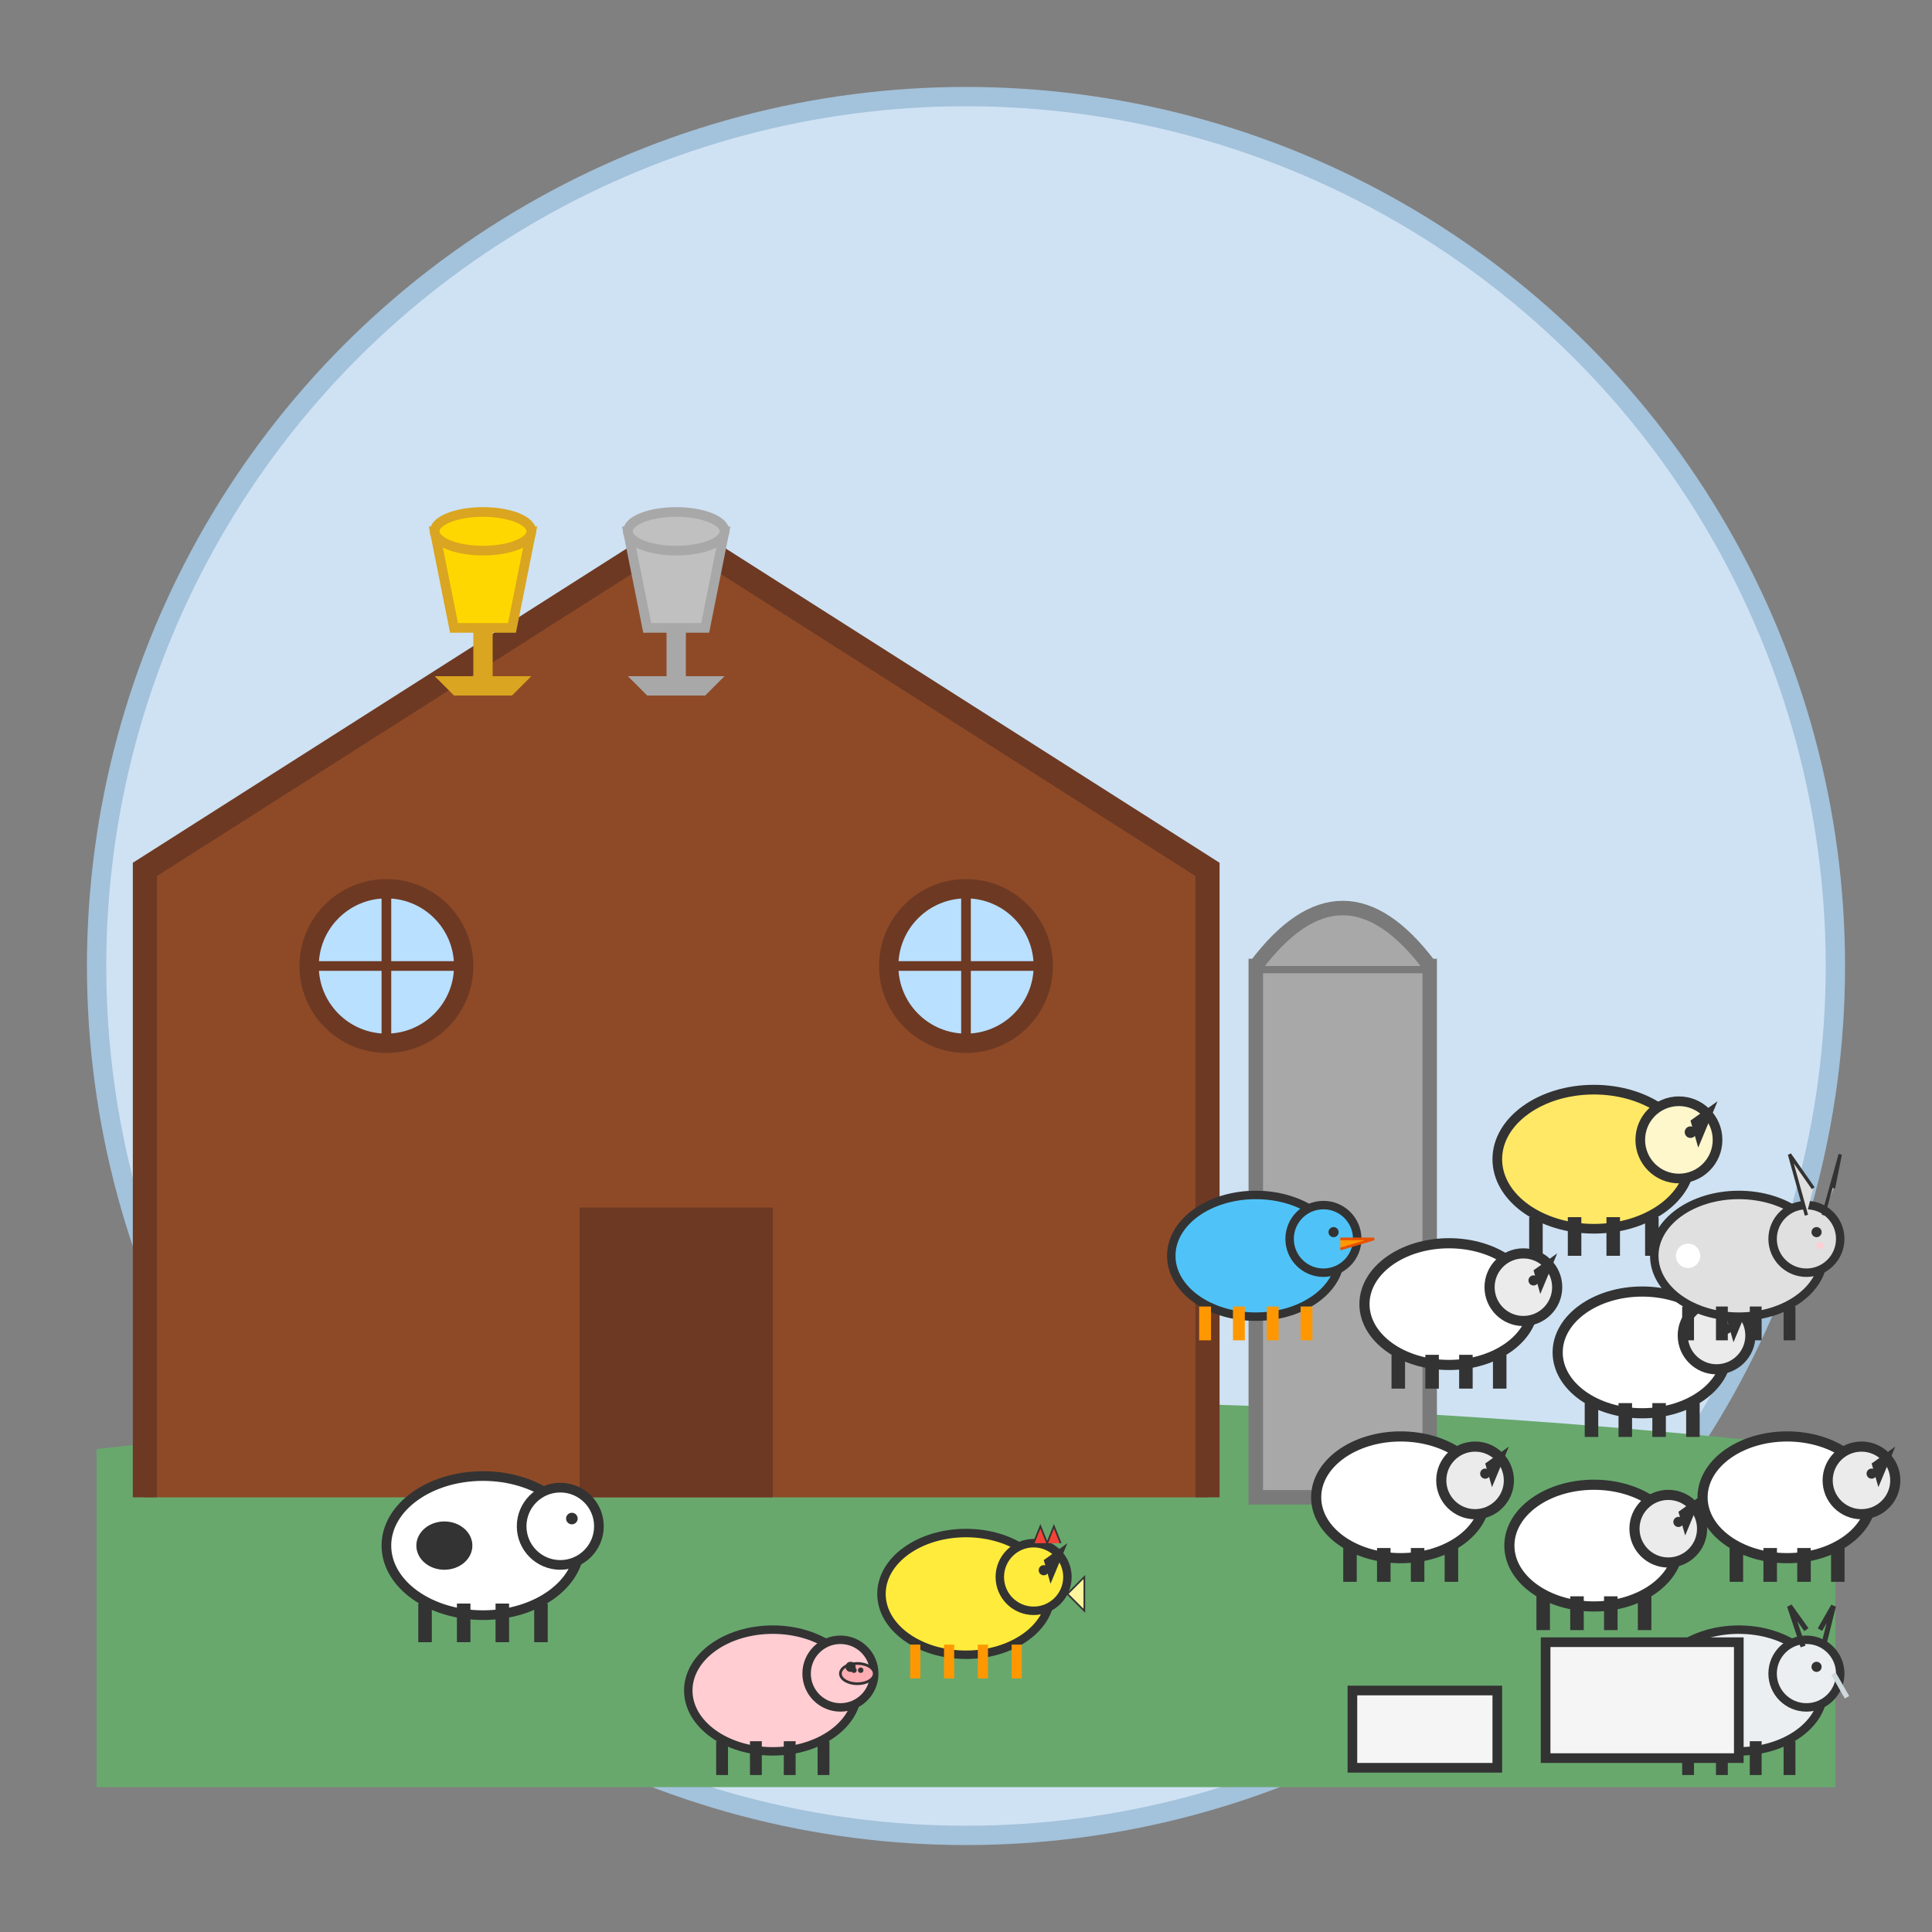 <svg xmlns="http://www.w3.org/2000/svg" viewBox="0 0 200 200">
  <rect x="0" y="0" width="200" height="200" fill="#808080" stroke="none"/>
  <!-- Background with slightly darker blue -->
  <circle cx="100" cy="100" r="90" fill="#cfe2f3" stroke="#a3c2db" stroke-width="2"/>
  
  <!-- Ground -->
  <path d="M10 150 Q100 140 190 150 L190 185 L10 185 Z" fill="#68a86d"/>
  
  <!-- Large modern farm complex -->
  <path d="M15 155 L15 90 L70 55 L125 90 L125 155" fill="#8e4a27" stroke="#6d3923" stroke-width="2.5"/>
  <rect x="60" y="125" width="20" height="30" fill="#6d3923"/>
  
  <!-- Barn windows -->
  <circle cx="40" cy="100" r="8" fill="#b9e0ff" stroke="#6d3923" stroke-width="2"/>
  <path d="M40 92 L40 108 M32 100 L48 100" stroke="#6d3923" stroke-width="1"/>
  
  <circle cx="100" cy="100" r="8" fill="#b9e0ff" stroke="#6d3923" stroke-width="2"/>
  <path d="M100 92 L100 108 M92 100 L108 100" stroke="#6d3923" stroke-width="1"/>
  
  <!-- Modern silo -->
  <rect x="130" y="100" width="18" height="55" fill="#a8a8a8" stroke="#7a7a7a" stroke-width="1.5"/>
  <path d="M130 100 Q139 88 148 100" fill="#a8a8a8" stroke="#7a7a7a" stroke-width="1.5"/>
  
  <!-- Trophy/Award 1 (original) -->
  <path d="M45 55 L55 55 L53 65 L47 65 Z" fill="#ffd700" stroke="#daa520" stroke-width="1"/>
  <ellipse cx="50" cy="55" rx="5" ry="2" fill="#ffd700" stroke="#daa520" stroke-width="1"/>
  <rect x="49" y="65" width="2" height="5" fill="#daa520"/>
  <path d="M45 70 L55 70 L53 72 L47 72 Z" fill="#daa520"/>
  
  <!-- Trophy/Award 2 (new) -->
  <path d="M65 55 L75 55 L73 65 L67 65 Z" fill="#c0c0c0" stroke="#a8a8a8" stroke-width="1"/>
  <ellipse cx="70" cy="55" rx="5" ry="2" fill="#c0c0c0" stroke="#a8a8a8" stroke-width="1"/>
  <rect x="69" y="65" width="2" height="5" fill="#a8a8a8"/>
  <path d="M65 70 L75 70 L73 72 L67 72 Z" fill="#a8a8a8"/>
  
  <!-- Large organized flock with some premium sheep -->
  <!-- Premium sheep with golden fleece (original) -->
  <g transform="translate(165, 120) scale(0.4)">
    <ellipse cx="0" cy="0" rx="25" ry="18" fill="#ffe866" stroke="#333" stroke-width="2.5"/>
    <circle cx="22" cy="-5" r="10" fill="#fff7cc" stroke="#333" stroke-width="2.5"/>
    <path d="M25,-10 L32,-15 L27,-3" fill="#333"/>
    <circle cx="25" cy="-7" r="1.5" fill="#333"/>
    <line x1="-15" y1="15" x2="-15" y2="25" stroke="#333" stroke-width="3.5"/>
    <line x1="-5" y1="15" x2="-5" y2="25" stroke="#333" stroke-width="3.5"/>
    <line x1="5" y1="15" x2="5" y2="25" stroke="#333" stroke-width="3.5"/>
    <line x1="15" y1="15" x2="15" y2="25" stroke="#333" stroke-width="3.5"/>
  </g>
  
  <!-- Regular sheep in organized rows (original) -->
  <!-- Row 1 -->
  <g transform="translate(150, 135) scale(0.35)">
    <ellipse cx="0" cy="0" rx="25" ry="18" fill="white" stroke="#333" stroke-width="3"/>
    <circle cx="22" cy="-5" r="10" fill="#ebebeb" stroke="#333" stroke-width="3"/>
    <path d="M25,-10 L32,-15 L27,-3" fill="#333"/>
    <circle cx="25" cy="-7" r="1.5" fill="#333"/>
    <line x1="-15" y1="15" x2="-15" y2="25" stroke="#333" stroke-width="4"/>
    <line x1="-5" y1="15" x2="-5" y2="25" stroke="#333" stroke-width="4"/>
    <line x1="5" y1="15" x2="5" y2="25" stroke="#333" stroke-width="4"/>
    <line x1="15" y1="15" x2="15" y2="25" stroke="#333" stroke-width="4"/>
  </g>
  
  <g transform="translate(170, 140) scale(0.35)">
    <ellipse cx="0" cy="0" rx="25" ry="18" fill="white" stroke="#333" stroke-width="3"/>
    <circle cx="22" cy="-5" r="10" fill="#ebebeb" stroke="#333" stroke-width="3"/>
    <path d="M25,-10 L32,-15 L27,-3" fill="#333"/>
    <circle cx="25" cy="-7" r="1.5" fill="#333"/>
    <line x1="-15" y1="15" x2="-15" y2="25" stroke="#333" stroke-width="4"/>
    <line x1="-5" y1="15" x2="-5" y2="25" stroke="#333" stroke-width="4"/>
    <line x1="5" y1="15" x2="5" y2="25" stroke="#333" stroke-width="4"/>
    <line x1="15" y1="15" x2="15" y2="25" stroke="#333" stroke-width="4"/>
  </g>
  
  <!-- Row 2 -->
  <g transform="translate(145, 155) scale(0.35)">
    <ellipse cx="0" cy="0" rx="25" ry="18" fill="white" stroke="#333" stroke-width="3"/>
    <circle cx="22" cy="-5" r="10" fill="#ebebeb" stroke="#333" stroke-width="3"/>
    <path d="M25,-10 L32,-15 L27,-3" fill="#333"/>
    <circle cx="25" cy="-7" r="1.5" fill="#333"/>
    <line x1="-15" y1="15" x2="-15" y2="25" stroke="#333" stroke-width="4"/>
    <line x1="-5" y1="15" x2="-5" y2="25" stroke="#333" stroke-width="4"/>
    <line x1="5" y1="15" x2="5" y2="25" stroke="#333" stroke-width="4"/>
    <line x1="15" y1="15" x2="15" y2="25" stroke="#333" stroke-width="4"/>
  </g>
  
  <g transform="translate(165, 160) scale(0.35)">
    <ellipse cx="0" cy="0" rx="25" ry="18" fill="white" stroke="#333" stroke-width="3"/>
    <circle cx="22" cy="-5" r="10" fill="#ebebeb" stroke="#333" stroke-width="3"/>
    <path d="M25,-10 L32,-15 L27,-3" fill="#333"/>
    <circle cx="25" cy="-7" r="1.5" fill="#333"/>
    <line x1="-15" y1="15" x2="-15" y2="25" stroke="#333" stroke-width="4"/>
    <line x1="-5" y1="15" x2="-5" y2="25" stroke="#333" stroke-width="4"/>
    <line x1="5" y1="15" x2="5" y2="25" stroke="#333" stroke-width="4"/>
    <line x1="15" y1="15" x2="15" y2="25" stroke="#333" stroke-width="4"/>
  </g>
  
  <!-- Row 3 -->
  <g transform="translate(185, 155) scale(0.35)">
    <ellipse cx="0" cy="0" rx="25" ry="18" fill="white" stroke="#333" stroke-width="3"/>
    <circle cx="22" cy="-5" r="10" fill="#ebebeb" stroke="#333" stroke-width="3"/>
    <path d="M25,-10 L32,-15 L27,-3" fill="#333"/>
    <circle cx="25" cy="-7" r="1.5" fill="#333"/>
    <line x1="-15" y1="15" x2="-15" y2="25" stroke="#333" stroke-width="4"/>
    <line x1="-5" y1="15" x2="-5" y2="25" stroke="#333" stroke-width="4"/>
    <line x1="5" y1="15" x2="5" y2="25" stroke="#333" stroke-width="4"/>
    <line x1="15" y1="15" x2="15" y2="25" stroke="#333" stroke-width="4"/>
  </g>
  
  <!-- Cow (new animal 1) -->
  <g transform="translate(50, 160) scale(0.4)">
    <ellipse cx="0" cy="0" rx="25" ry="18" fill="white" stroke="#333" stroke-width="2.5"/>
    <ellipse cx="-10" cy="0" rx="7" ry="6" fill="#333" stroke="#333" stroke-width="0.5"/>
    <circle cx="20" cy="-5" r="10" fill="white" stroke="#333" stroke-width="2.5"/>
    <circle cx="23" cy="-7" r="1.5" fill="#333"/>
    <line x1="-15" y1="15" x2="-15" y2="25" stroke="#333" stroke-width="3.5"/>
    <line x1="-5" y1="15" x2="-5" y2="25" stroke="#333" stroke-width="3.5"/>
    <line x1="5" y1="15" x2="5" y2="25" stroke="#333" stroke-width="3.5"/>
    <line x1="15" y1="15" x2="15" y2="25" stroke="#333" stroke-width="3.5"/>
  </g>
  
  <!-- Chicken (new animal 2) -->
  <g transform="translate(100, 165) scale(0.35)">
    <ellipse cx="0" cy="0" rx="25" ry="18" fill="#FFEB3B" stroke="#333" stroke-width="2.5"/>
    <circle cx="20" cy="-5" r="10" fill="#FFEB3B" stroke="#333" stroke-width="2.5"/>
    <path d="M23,-10 L30,-15 L25,-3" fill="#333"/>
    <circle cx="23" cy="-7" r="1.5" fill="#333"/>
    <path d="M20,-15 L22,-20 L24,-15 L26,-20 L28,-15" fill="#F44336" stroke="#333" stroke-width="0.5"/>
    <path d="M30,0 L35,-5 L35,5 Z" fill="#FFF59D" stroke="#333" stroke-width="0.5"/>
    <line x1="-15" y1="15" x2="-15" y2="25" stroke="#FF9800" stroke-width="3"/>
    <line x1="-5" y1="15" x2="-5" y2="25" stroke="#FF9800" stroke-width="3"/>
    <line x1="5" y1="15" x2="5" y2="25" stroke="#FF9800" stroke-width="3"/>
    <line x1="15" y1="15" x2="15" y2="25" stroke="#FF9800" stroke-width="3"/>
  </g>
  
  <!-- Pig (new animal 3) -->
  <g transform="translate(80, 175) scale(0.35)">
    <ellipse cx="0" cy="0" rx="25" ry="18" fill="#FFCDD2" stroke="#333" stroke-width="2.5"/>
    <circle cx="20" cy="-5" r="10" fill="#FFCDD2" stroke="#333" stroke-width="2.5"/>
    <ellipse cx="25" cy="-5" rx="5" ry="3" fill="#FFADB3" stroke="#333" stroke-width="0.8"/>
    <circle cx="23" cy="-7" r="1.5" fill="#333"/>
    <circle cx="26" cy="-6" r="0.8" fill="#333"/>
    <circle cx="24" cy="-6" r="0.8" fill="#333"/>
    <line x1="-15" y1="15" x2="-15" y2="25" stroke="#333" stroke-width="3.5"/>
    <line x1="-5" y1="15" x2="-5" y2="25" stroke="#333" stroke-width="3.5"/>
    <line x1="5" y1="15" x2="5" y2="25" stroke="#333" stroke-width="3.5"/>
    <line x1="15" y1="15" x2="15" y2="25" stroke="#333" stroke-width="3.5"/>
  </g>
  
  <!-- Duck (new animal 4 - right side) -->
  <g transform="translate(130, 130) scale(0.35)">
    <ellipse cx="0" cy="0" rx="25" ry="18" fill="#4FC3F7" stroke="#333" stroke-width="2.5"/>
    <circle cx="20" cy="-5" r="10" fill="#4FC3F7" stroke="#333" stroke-width="2.5"/>
    <path d="M25,-5 L35,-5 L25,-2" fill="#FF9800" stroke="#E65100" stroke-width="0.8"/>
    <circle cx="23" cy="-7" r="1.5" fill="#333"/>
    <line x1="-15" y1="15" x2="-15" y2="25" stroke="#FF9800" stroke-width="3.5"/>
    <line x1="-5" y1="15" x2="-5" y2="25" stroke="#FF9800" stroke-width="3.5"/>
    <line x1="5" y1="15" x2="5" y2="25" stroke="#FF9800" stroke-width="3.5"/>
    <line x1="15" y1="15" x2="15" y2="25" stroke="#FF9800" stroke-width="3.5"/>
  </g>
  
  <!-- Rabbit (new animal 5 - right side) -->
  <g transform="translate(180, 130) scale(0.35)">
    <ellipse cx="0" cy="0" rx="25" ry="18" fill="#E0E0E0" stroke="#333" stroke-width="2.5"/>
    <circle cx="20" cy="-5" r="10" fill="#E0E0E0" stroke="#333" stroke-width="2.5"/>
    <path d="M20,-12 L15,-30 L22,-20" fill="#E0E0E0" stroke="#333" stroke-width="1"/>
    <path d="M25,-12 L30,-30 L28,-20" fill="#E0E0E0" stroke="#333" stroke-width="1"/>
    <circle cx="23" cy="-7" r="1.5" fill="#333"/>
    <circle cx="24" cy="-3" r="1" fill="#FFCDD2"/>
    <circle cx="-15" cy="0" r="4" fill="#FFFFFF" stroke="#E0E0E0" stroke-width="0.8"/>
    <line x1="-15" y1="15" x2="-15" y2="25" stroke="#333" stroke-width="3.5"/>
    <line x1="-5" y1="15" x2="-5" y2="25" stroke="#333" stroke-width="3.5"/>
    <line x1="5" y1="15" x2="5" y2="25" stroke="#333" stroke-width="3.5"/>
    <line x1="15" y1="15" x2="15" y2="25" stroke="#333" stroke-width="3.5"/>
  </g>
  
  <!-- Goat (new animal 6 - right side) -->
  <g transform="translate(180, 175) scale(0.35)">
    <ellipse cx="0" cy="0" rx="25" ry="18" fill="#ECEFF1" stroke="#333" stroke-width="2.5"/>
    <circle cx="20" cy="-5" r="10" fill="#ECEFF1" stroke="#333" stroke-width="2.5"/>
    <path d="M19,-13 L15,-25 L20,-18" fill="none" stroke="#333" stroke-width="1.5"/>
    <path d="M25,-13 L28,-25 L24,-18" fill="none" stroke="#333" stroke-width="1.5"/>
    <path d="M28,-5 L32,2" fill="none" stroke="#CFD8DC" stroke-width="1.5"/>
    <circle cx="23" cy="-7" r="1.5" fill="#333"/>
    <line x1="-15" y1="15" x2="-15" y2="25" stroke="#333" stroke-width="3.5"/>
    <line x1="-5" y1="15" x2="-5" y2="25" stroke="#333" stroke-width="3.5"/>
    <line x1="5" y1="15" x2="5" y2="25" stroke="#333" stroke-width="3.5"/>
    <line x1="15" y1="15" x2="15" y2="25" stroke="#333" stroke-width="3.5"/>
  </g>
  
  <!-- Wool products and market elements -->
  <rect x="160" y="170" width="20" height="12" fill="#f5f5f5" stroke="#333" stroke-width="1"/>
  <rect x="140" y="175" width="15" height="8" fill="#f5f5f5" stroke="#333" stroke-width="1"/>
</svg>
